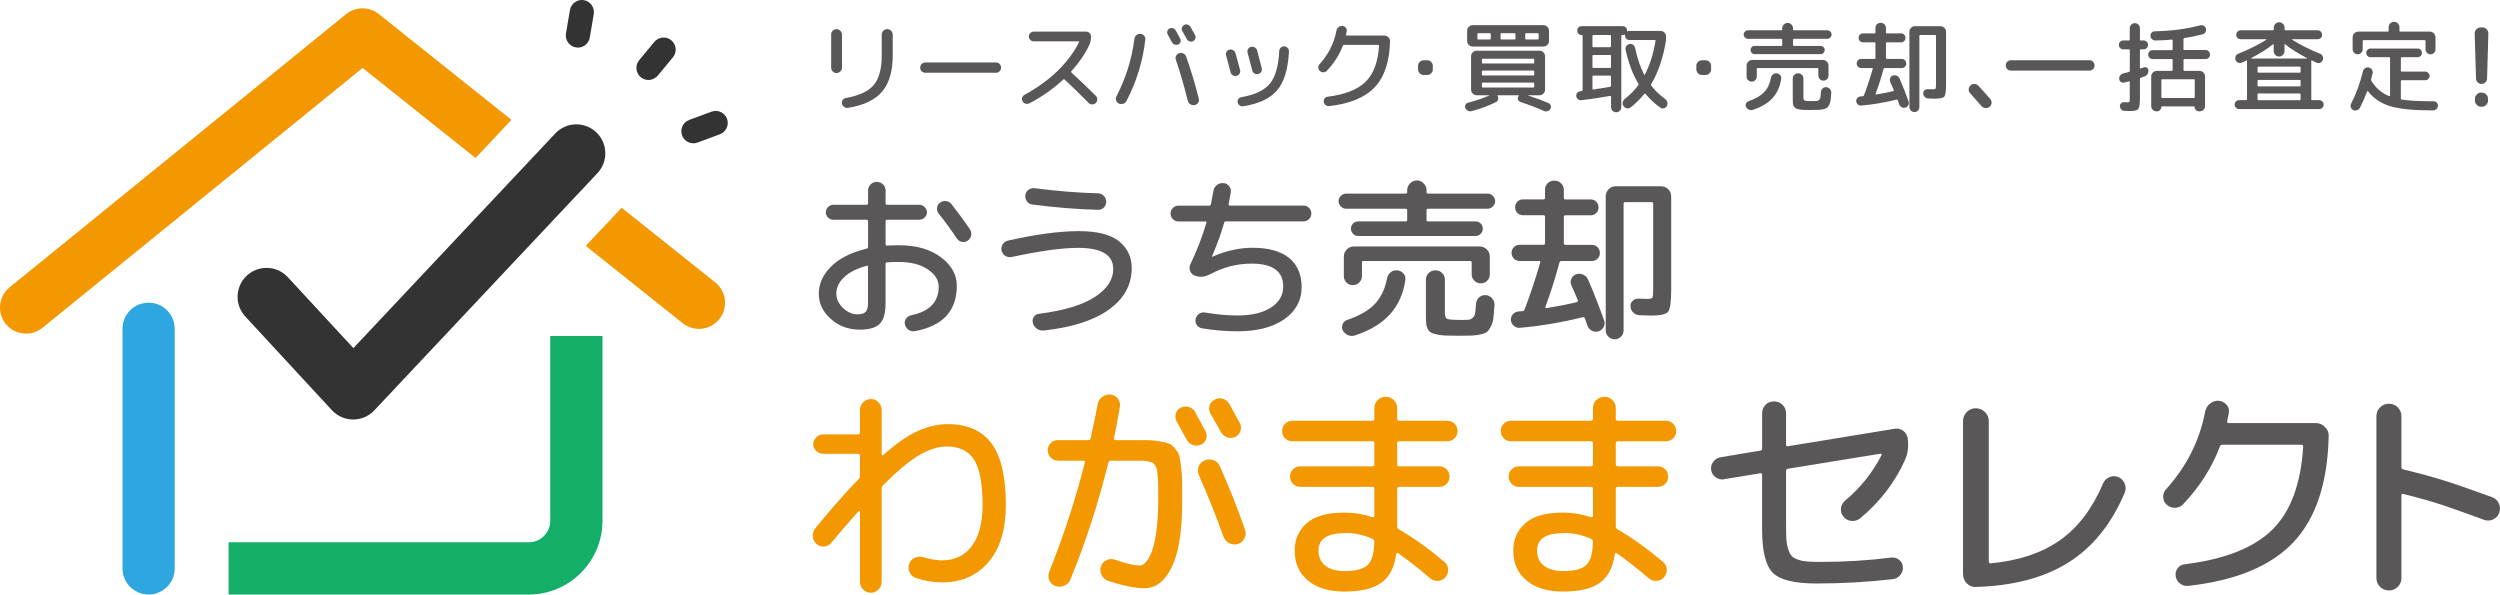 <?xml version="1.0" encoding="UTF-8"?>
<svg id="_レイヤー_2" data-name="レイヤー 2" xmlns="http://www.w3.org/2000/svg" viewBox="0 0 521.68 124.06">
  <defs>
    <style>
      .cls-1 {
        fill: #2ea7e0;
      }

      .cls-2 {
        fill: #13ae67;
      }

      .cls-3 {
        fill: #595757;
      }

      .cls-4 {
        fill: #f39800;
      }

      .cls-5 {
        fill: #333;
      }
    </style>
  </defs>
  <g id="_レイヤー_1-2" data-name="レイヤー 1">
    <g>
      <path class="cls-4" d="M72.21,2.96L2.01,59.95c-2.34,1.9-2.69,5.33-.8,7.66,1.08,1.33,2.65,2.01,4.23,2.01,1.21,0,2.42-.4,3.43-1.22L75.67,14.18l23.56,18.79,7.49-7.96L79.04,2.93c-2-1.6-4.84-1.58-6.83.03Z"/>
      <path class="cls-4" d="M149.24,58.92l-19.52-15.57-7.49,7.96,20.22,16.13c2.35,1.88,5.78,1.49,7.66-.86,1.88-2.35,1.49-5.78-.86-7.66Z"/>
    </g>
    <path class="cls-1" d="M31.01,63.16c-3.01,0-5.45,2.44-5.45,5.45v50c0,3.01,2.44,5.45,5.45,5.45s5.45-2.44,5.45-5.45v-50c0-3.01-2.44-5.45-5.45-5.45Z"/>
    <path class="cls-2" d="M114.83,108.67c0,2.47-2.01,4.49-4.49,4.49h-62.64v10.9h62.64c8.48,0,15.38-6.9,15.38-15.38v-38.57h-10.9v38.57Z"/>
    <g>
      <path class="cls-5" d="M115.87,27.85l-2.4,2.55-7.49,7.96-32.24,34.28-13.68-14.8c-2.26-2.45-6.09-2.6-8.54-.34-2.45,2.26-2.6,6.09-.34,8.54l18.08,19.56c1.14,1.23,2.73,1.93,4.41,1.94h.03c1.67,0,3.26-.69,4.4-1.9l37.36-39.72,7.49-7.96,1.72-1.83c2.29-2.43,2.17-6.25-.26-8.54-2.43-2.29-6.25-2.17-8.54.26Z"/>
      <path class="cls-5" d="M136.54,8.74l-3.16,3.82c-.11.13-.2.27-.28.42-.56,1.03-.33,2.35.61,3.13.47.39,1.04.58,1.61.58.6,0,1.19-.23,1.66-.64.1-.09.2-.17.28-.27l3.16-3.82c.89-1.07.74-2.66-.33-3.55-1.07-.89-2.66-.74-3.55.33Z"/>
      <path class="cls-5" d="M120.16,9.89c.14.02.29.04.43.04,1.21,0,2.27-.87,2.48-2.1l.83-4.89c.23-1.37-.69-2.67-2.06-2.91-1.37-.23-2.67.69-2.91,2.06l-.83,4.89c-.23,1.37.69,2.67,2.06,2.91Z"/>
      <path class="cls-5" d="M151.71,24.79c-.48-1.3-1.93-1.97-3.24-1.49l-4.65,1.72c-1.3.48-1.97,1.93-1.49,3.24.38,1.02,1.34,1.64,2.36,1.64.29,0,.59-.05.88-.16l4.65-1.72c1.3-.48,1.97-1.93,1.49-3.24Z"/>
    </g>
    <g>
      <path class="cls-3" d="M179.3,68.78c-2.28,0-4.25-.74-5.93-2.22-1.68-1.48-2.51-3.25-2.51-5.3s.86-3.97,2.59-5.67,4.18-2.93,7.36-3.69c.22-.05.33-.18.33-.4v-5.32c0-.22-.11-.33-.33-.33h-6.94c-.42,0-.78-.15-1.08-.46-.31-.31-.46-.67-.46-1.08s.15-.78.46-1.1c.31-.32.67-.48,1.08-.48h6.94c.22,0,.33-.11.33-.33v-2.61c0-.51.18-.95.53-1.3.35-.35.79-.53,1.3-.53s.95.18,1.3.53c.35.35.53.79.53,1.3v2.61c0,.22.11.33.33.33h6.72c.42,0,.78.16,1.1.48.32.32.48.69.48,1.1s-.16.78-.48,1.08c-.32.31-.69.46-1.1.46h-6.72c-.22,0-.33.11-.33.33v4.81c0,.17.11.26.33.26.51-.05,1.32-.07,2.42-.07,3.65,0,6.58.83,8.79,2.5,2.21,1.66,3.32,3.65,3.32,5.95,0,5.24-2.91,8.39-8.74,9.47-.47.1-.9.01-1.3-.26-.4-.27-.67-.65-.79-1.14-.1-.44-.02-.84.24-1.21.26-.37.61-.6,1.05-.7,3.84-.78,5.76-2.78,5.76-5.98,0-1.37-.76-2.57-2.28-3.6-1.52-1.03-3.54-1.54-6.06-1.54-1.1,0-1.91.02-2.42.07-.22,0-.33.12-.33.37v8.19c0,2.06-.41,3.49-1.23,4.29-.82.81-2.25,1.21-4.28,1.21ZM180.84,55.46c-2.06.56-3.62,1.36-4.7,2.39-1.08,1.03-1.62,2.17-1.62,3.41,0,1.1.46,2.1,1.38,2.99s1.93,1.34,3.03,1.34c.83,0,1.41-.18,1.72-.53.32-.35.48-.98.48-1.89v-7.49c0-.2-.1-.27-.29-.22ZM198.53,42.57c1.44,1.83,2.74,3.61,3.89,5.32.24.39.32.81.22,1.27-.1.45-.34.81-.73,1.08-.39.24-.8.32-1.23.22-.43-.1-.78-.34-1.05-.73-1.1-1.69-2.34-3.39-3.71-5.1-.29-.34-.42-.75-.39-1.21.04-.46.24-.83.61-1.1.37-.29.78-.42,1.25-.37.46.05.84.26,1.14.62Z"/>
      <path class="cls-3" d="M211.09,53.62c-.46.1-.9.02-1.3-.22-.4-.24-.67-.61-.79-1.1-.1-.46-.02-.9.22-1.3s.61-.67,1.1-.79c5.85-1.32,10.79-1.98,14.83-1.98,3.82,0,6.61.71,8.37,2.13,1.76,1.42,2.64,3.28,2.64,5.58,0,3.47-1.57,6.35-4.72,8.63-3.14,2.28-7.69,3.74-13.64,4.4-.51.05-.99-.07-1.43-.37s-.72-.7-.84-1.21c-.12-.46-.05-.89.2-1.27.26-.38.62-.59,1.08-.64,5.16-.66,9.04-1.82,11.62-3.49s3.87-3.62,3.87-5.87c0-2.94-2.45-4.4-7.34-4.4-3.33,0-7.95.64-13.87,1.91ZM215.86,39.27c5.04.64,9.46.99,13.25,1.06.49.02.9.21,1.23.55.33.34.5.75.5,1.21,0,.49-.17.9-.51,1.23-.34.33-.75.48-1.21.46-4.5-.12-9.07-.49-13.69-1.1-.47-.05-.84-.26-1.12-.64s-.4-.81-.35-1.3c.05-.46.26-.84.64-1.12.38-.28.8-.4,1.27-.35Z"/>
      <path class="cls-3" d="M245.92,46.21c-.46,0-.86-.16-1.17-.48-.32-.32-.48-.71-.48-1.17s.16-.86.48-1.17c.32-.32.71-.48,1.17-.48h6.39c.22,0,.34-.09.37-.26.22-1.1.39-2.02.51-2.75.07-.51.31-.94.72-1.27.4-.33.86-.47,1.38-.42.49.02.89.23,1.19.62.31.39.42.83.35,1.32l-.44,2.42c-.05.22.04.33.26.33h15.34c.46,0,.86.16,1.17.48.32.32.48.71.48,1.17s-.16.86-.48,1.17c-.32.32-.71.48-1.17.48h-16.15c-.22,0-.35.1-.4.29-.59,2.1-1.43,4.44-2.53,7.01v.07h.07c2.86-1.25,5.65-1.87,8.37-1.87,3.35,0,5.9.71,7.65,2.13,1.75,1.42,2.62,3.46,2.62,6.13s-1.21,4.99-3.63,6.66c-2.42,1.68-5.68,2.51-9.76,2.51-2.47,0-4.93-.21-7.38-.62-.46-.07-.83-.3-1.1-.68-.27-.38-.35-.8-.26-1.27.1-.44.33-.79.7-1.06.37-.27.78-.37,1.25-.29,2.42.42,4.69.62,6.79.62,2.94,0,5.26-.55,6.97-1.65,1.71-1.1,2.57-2.57,2.57-4.4,0-3.18-2.2-4.77-6.61-4.77-3.03,0-5.93.75-8.7,2.24-1.13.59-2.2.66-3.23.22-.44-.2-.74-.52-.9-.97-.16-.45-.14-.9.06-1.34,1.44-3.03,2.56-5.92,3.34-8.66.05-.2-.02-.29-.22-.29h-5.58Z"/>
      <path class="cls-3" d="M280.9,43.56c-.42,0-.78-.16-1.1-.48-.32-.32-.48-.68-.48-1.1s.16-.78.48-1.1c.32-.32.69-.48,1.1-.48h12.41c.22,0,.33-.1.33-.29v-.44c0-.54.2-1.01.61-1.41s.87-.61,1.41-.61,1.01.2,1.41.61.61.88.61,1.41v.44c0,.2.11.29.33.29h12.41c.42,0,.78.16,1.1.48.32.32.48.69.48,1.1s-.16.78-.48,1.1-.69.48-1.1.48h-12.41c-.22,0-.33.1-.33.29v2.06c0,.2.11.29.33.29h9.91c.42,0,.77.15,1.06.44s.44.65.44,1.06-.15.78-.44,1.08c-.29.31-.65.46-1.06.46h-24.52c-.42,0-.77-.15-1.06-.46-.29-.31-.44-.67-.44-1.08s.15-.77.44-1.06c.29-.29.65-.44,1.06-.44h9.91c.22,0,.33-.1.33-.29v-2.06c0-.2-.11-.29-.33-.29h-12.41ZM289.45,58.06c.1-.51.35-.93.75-1.25.4-.32.86-.45,1.38-.4.51.05.94.27,1.28.66.34.39.48.84.4,1.36-.42,2.86-1.48,5.24-3.19,7.14-1.71,1.9-4.15,3.37-7.3,4.42-.49.17-.98.15-1.47-.05-.49-.21-.86-.54-1.1-1.01-.22-.42-.23-.84-.04-1.28.2-.44.51-.73.95-.88,2.57-.88,4.5-1.99,5.78-3.34,1.28-1.35,2.13-3.13,2.55-5.36ZM307.1,54.8c0-.22-.1-.33-.29-.33h-22.32c-.2,0-.29.11-.29.33v2.83c0,.51-.19.95-.57,1.32-.38.37-.83.55-1.34.55s-.95-.18-1.32-.55c-.37-.37-.55-.81-.55-1.32v-4.11c0-.56.21-1.05.62-1.47.42-.42.91-.62,1.47-.62h26.28c.56,0,1.05.21,1.47.62.42.42.62.91.62,1.47v3.74c0,.51-.18.95-.55,1.32-.37.37-.81.55-1.32.55s-.96-.18-1.34-.55c-.38-.37-.57-.81-.57-1.32v-2.46ZM304.46,70.06c-1.13,0-2.03-.01-2.72-.04-.69-.02-1.31-.1-1.87-.22-.56-.12-.98-.26-1.25-.4-.27-.15-.5-.39-.68-.73s-.29-.71-.33-1.1-.06-.92-.06-1.58v-7.63c0-.54.19-1,.57-1.38.38-.38.85-.57,1.41-.57s1.03.19,1.41.57c.38.38.57.84.57,1.38v6.9c0,.71.16,1.14.48,1.28.32.15,1.28.22,2.9.22.76,0,1.28-.01,1.56-.04.28-.02.56-.15.84-.39.28-.23.46-.56.53-.99.07-.43.13-1.08.18-1.96.05-.54.26-.98.64-1.32.38-.34.84-.5,1.38-.48.54.05.98.27,1.34.66.35.39.52.86.5,1.39-.07,1.1-.15,1.98-.22,2.64-.07.66-.24,1.25-.5,1.78-.26.53-.51.9-.77,1.14-.26.23-.7.42-1.34.57-.64.15-1.26.23-1.87.26-.61.02-1.52.04-2.72.04Z"/>
      <path class="cls-3" d="M317.12,68.41c-.46.02-.88-.12-1.23-.42-.35-.31-.56-.7-.61-1.19-.02-.46.11-.87.4-1.21.29-.34.67-.54,1.14-.59.1,0,.25-.01.46-.04.21-.02.36-.04.46-.04.17,0,.31-.11.4-.33,1.22-3.23,2.31-6.51,3.27-9.84.05-.2-.04-.29-.26-.29h-4.04c-.49,0-.89-.17-1.21-.5-.32-.33-.48-.73-.48-1.19s.16-.86.48-1.19c.32-.33.72-.5,1.21-.5h4.96c.22,0,.33-.11.33-.33v-5.51c0-.22-.11-.33-.33-.33h-4.29c-.46,0-.85-.16-1.16-.48-.31-.32-.46-.71-.46-1.17s.15-.86.46-1.17c.31-.32.69-.48,1.16-.48h4.29c.22,0,.33-.11.33-.33v-1.65c0-.56.18-1.03.55-1.39.37-.37.83-.55,1.4-.55s1.03.19,1.41.57c.38.38.57.84.57,1.38v1.65c0,.22.11.33.33.33h5.29c.46,0,.85.16,1.16.48.3.32.46.71.46,1.17s-.15.86-.46,1.17c-.31.32-.69.48-1.16.48h-5.29c-.22,0-.33.11-.33.33v5.51c0,.22.11.33.33.33h5.5c.49,0,.89.17,1.21.5.32.33.48.73.48,1.19s-.16.86-.48,1.19c-.32.33-.72.5-1.21.5h-6.35c-.22,0-.35.11-.4.33-.88,3.25-1.86,6.34-2.94,9.25-.02.07-.01.14.04.2.05.06.11.08.18.05,2.28-.37,4.39-.78,6.35-1.25.07-.02.13-.07.18-.15s.06-.15.04-.22c-.27-.66-.72-1.71-1.36-3.16-.2-.46-.2-.92,0-1.36.2-.44.53-.75.99-.92.49-.17.98-.15,1.47.07.49.22.83.56,1.03,1.03,1.2,2.79,2.31,5.63,3.34,8.52.17.47.14.92-.09,1.38-.23.45-.59.75-1.08.9-.49.15-.95.1-1.39-.13-.44-.23-.75-.58-.92-1.05-.25-.68-.43-1.21-.55-1.58-.07-.17-.22-.23-.44-.18-4.62,1.13-9,1.86-13.14,2.2ZM338.26,70.25c-.37.37-.81.55-1.32.55s-.95-.18-1.32-.55c-.37-.37-.55-.81-.55-1.32v-27.97c0-.56.2-1.05.61-1.47.4-.42.89-.62,1.45-.62h9.51c.56,0,1.05.21,1.47.62.42.42.62.91.62,1.47v19.56c0,2.45-.21,3.95-.62,4.5-.42.55-1.58.83-3.49.83-.2,0-1.03-.02-2.5-.07-.49-.02-.92-.21-1.29-.55s-.56-.76-.59-1.25c-.05-.46.1-.86.44-1.19.34-.33.75-.48,1.21-.46.59.02,1.21.04,1.87.04.59,0,.94-.08,1.04-.24.11-.16.17-.72.17-1.67v-17.95c0-.22-.11-.33-.33-.33h-5.51c-.22,0-.33.11-.33.33v26.43c0,.51-.18.95-.55,1.32Z"/>
      <path class="cls-4" d="M170.13,110.23c3.26-3.99,6.29-7.43,9.08-10.31.16-.16.24-.38.24-.67v-4.13c0-.29-.14-.43-.43-.43h-7.27c-.54,0-1.01-.2-1.43-.59-.41-.4-.62-.86-.62-1.4s.21-1.01.62-1.43c.41-.41.89-.62,1.43-.62h7.27c.28,0,.43-.14.43-.43v-4.66c0-.63.22-1.17.67-1.62.44-.44.98-.67,1.62-.67.6,0,1.12.22,1.57.67.44.44.67.98.67,1.62v9.27c0,.06.04.12.12.17.08.05.13.04.17-.02,2.72-2.41,5.14-4.09,7.25-5.04,2.11-.95,4.19-1.43,6.25-1.43,4.12,0,7.17,1.35,9.15,4.04,1.98,2.69,2.97,6.97,2.97,12.83,0,5.1-1.2,9.07-3.61,11.9-2.41,2.84-5.64,4.25-9.69,4.25-1.87,0-3.72-.32-5.56-.95-.57-.22-.98-.62-1.24-1.21-.25-.59-.27-1.18-.05-1.78.22-.57.61-.97,1.16-1.21.55-.24,1.12-.28,1.69-.12,1.49.44,2.82.67,3.99.67,2.63,0,4.7-.99,6.2-2.97,1.5-1.98,2.26-4.84,2.26-8.58,0-4.43-.59-7.58-1.76-9.43-1.17-1.85-3.09-2.78-5.75-2.78-1.71,0-3.59.59-5.63,1.76-2.04,1.17-4.59,3.28-7.63,6.32-.19.19-.29.43-.29.71v19.44c0,.63-.22,1.17-.67,1.62-.44.44-.97.67-1.57.67-.63,0-1.17-.22-1.62-.67-.44-.44-.67-.98-.67-1.62v-14.64c0-.06-.03-.11-.09-.14-.06-.03-.11-.03-.14,0-1.9,2.09-3.82,4.31-5.75,6.65-.41.48-.92.74-1.52.78-.6.05-1.12-.13-1.57-.55-.48-.41-.74-.93-.78-1.57-.05-.63.13-1.2.55-1.71Z"/>
      <path class="cls-4" d="M220.78,96.12c-.6,0-1.11-.21-1.52-.62-.41-.41-.62-.92-.62-1.52s.21-1.11.62-1.52c.41-.41.92-.62,1.52-.62h6.32c.29,0,.44-.11.48-.33.7-3.17,1.19-5.56,1.47-7.18.13-.63.45-1.14.97-1.52.52-.38,1.1-.54,1.73-.48.63.06,1.14.35,1.52.86.38.51.52,1.06.43,1.66-.51,2.92-.92,5.1-1.24,6.56-.06.29.03.43.29.43h6.72c.78,0,1.63.09,2.57.26.93.17,1.58.33,1.95.48.36.14.78.49,1.24,1.05.46.55.74,1.05.86,1.5.11.44.24,1.24.38,2.38s.21,2.19.21,3.14v4.28c0,5.99-.72,10.45-2.16,13.4-1.44,2.95-3.33,4.42-5.68,4.42-2.03,0-4.58-.52-7.65-1.57-.6-.22-1.05-.62-1.33-1.21-.29-.59-.32-1.2-.1-1.83.22-.6.62-1.03,1.19-1.28.57-.25,1.16-.27,1.76-.05,2.25.79,3.98,1.19,5.18,1.19.44,0,.89-.27,1.33-.81.44-.54.86-1.35,1.24-2.42.38-1.08.68-2.53.9-4.35.22-1.82.33-3.89.33-6.2v-2.71c0-.54-.03-1.19-.1-1.95-.06-.76-.11-1.25-.14-1.47-.03-.22-.16-.52-.38-.9-.22-.38-.4-.59-.52-.64-.13-.05-.42-.13-.88-.24-.46-.11-.85-.17-1.16-.17h-6.7c-.29,0-.46.13-.52.38-2.12,8.59-4.77,16.73-7.94,24.43-.25.6-.69,1.03-1.31,1.28-.62.25-1.23.27-1.83.05-.6-.22-1.02-.63-1.26-1.24-.24-.6-.23-1.2.02-1.81,2.91-7.22,5.39-14.79,7.41-22.71.06-.25-.03-.38-.29-.38h-5.32ZM245.54,87.95c-.29-.51-.35-1.05-.19-1.62.16-.57.49-.98,1-1.24.54-.29,1.11-.34,1.71-.17.6.17,1.05.53,1.33,1.07.48.86,1.19,2.17,2.14,3.94.29.54.34,1.09.17,1.64-.17.55-.53.96-1.07,1.21-.51.25-1.05.29-1.64.1-.59-.19-1.02-.54-1.31-1.05-.25-.44-.62-1.09-1.09-1.95-.48-.86-.82-1.5-1.05-1.95ZM250.13,97.33c.24-.59.66-1.01,1.26-1.26.6-.25,1.21-.27,1.83-.05.62.22,1.05.63,1.31,1.24,1.93,4.31,3.69,8.73,5.27,13.26.22.63.18,1.24-.12,1.83-.3.59-.75.97-1.35,1.16-.63.19-1.24.14-1.83-.17-.59-.3-.99-.77-1.21-1.4-1.33-3.74-3.04-8.01-5.13-12.83-.25-.6-.26-1.2-.02-1.78ZM258.85,89.92c-.19.59-.55,1.01-1.09,1.26-.54.25-1.1.28-1.69.07-.59-.21-1.02-.58-1.31-1.12-.22-.44-.59-1.09-1.09-1.95-.51-.86-.87-1.49-1.09-1.9-.29-.54-.34-1.08-.17-1.64.17-.55.53-.97,1.07-1.26.54-.28,1.1-.34,1.69-.17.59.17,1.04.53,1.35,1.07.51.89,1.24,2.22,2.19,3.99.29.51.33,1.05.14,1.64Z"/>
      <path class="cls-4" d="M269.68,92.08c-.6,0-1.11-.21-1.52-.62-.41-.41-.62-.92-.62-1.52s.21-1.11.62-1.52.92-.62,1.52-.62h16.68c.29,0,.43-.14.43-.43v-2.19c0-.67.23-1.23.69-1.69s1.02-.69,1.69-.69,1.23.23,1.69.69c.46.46.69,1.02.69,1.69v2.19c0,.28.14.43.43.43h10.03c.6,0,1.11.21,1.52.62.41.41.62.92.62,1.52s-.21,1.11-.62,1.52-.92.62-1.52.62h-10.03c-.29,0-.43.14-.43.43v4.37c0,.29.14.43.43.43h8.36c.6,0,1.11.21,1.52.62.41.41.62.92.62,1.52s-.21,1.11-.62,1.52c-.41.41-.92.62-1.52.62h-8.36c-.29,0-.43.14-.43.43v7.79c0,.29.11.49.33.62,3.07,1.77,6.26,4.06,9.55,6.84.48.41.73.93.76,1.54.03.62-.16,1.16-.57,1.64-.41.48-.94.73-1.57.76-.63.03-1.19-.16-1.66-.57-2.41-2.06-4.61-3.79-6.61-5.18-.22-.16-.36-.11-.43.14-.38,2.79-1.42,4.79-3.11,6.01-1.7,1.22-4.24,1.83-7.63,1.83s-5.78-.76-7.65-2.28c-1.87-1.52-2.8-3.61-2.8-6.27,0-2.31.83-4.21,2.49-5.7,1.66-1.49,4.32-2.23,7.96-2.23,1.9,0,3.82.32,5.75.95.29.06.43-.02.43-.24v-5.65c0-.29-.14-.43-.43-.43h-15.02c-.6,0-1.11-.21-1.52-.62-.41-.41-.62-.92-.62-1.52s.21-1.11.62-1.52.92-.62,1.52-.62h15.02c.29,0,.43-.14.43-.43v-4.37c0-.29-.14-.43-.43-.43h-16.68ZM280.61,119.17c2.34,0,3.95-.44,4.82-1.31s1.32-2.49,1.35-4.87c0-.25-.14-.44-.43-.57-1.84-.79-3.6-1.19-5.27-1.19-2.09,0-3.6.3-4.54.9-.93.6-1.4,1.52-1.4,2.76,0,1.36.48,2.42,1.43,3.16.95.74,2.3,1.12,4.04,1.12Z"/>
      <path class="cls-4" d="M315.3,92.08c-.6,0-1.11-.21-1.52-.62-.41-.41-.62-.92-.62-1.52s.21-1.11.62-1.52.92-.62,1.52-.62h16.68c.29,0,.43-.14.43-.43v-2.19c0-.67.23-1.23.69-1.69.46-.46,1.02-.69,1.69-.69s1.23.23,1.69.69c.46.46.69,1.02.69,1.69v2.19c0,.28.14.43.43.43h10.03c.6,0,1.11.21,1.52.62.41.41.62.92.62,1.52s-.21,1.11-.62,1.52-.92.62-1.52.62h-10.03c-.29,0-.43.14-.43.43v4.37c0,.29.14.43.43.43h8.36c.6,0,1.11.21,1.52.62.41.41.62.92.62,1.52s-.21,1.11-.62,1.52c-.41.41-.92.62-1.52.62h-8.36c-.29,0-.43.14-.43.43v7.79c0,.29.11.49.33.62,3.07,1.77,6.26,4.06,9.55,6.84.48.41.73.93.76,1.54.03.62-.16,1.16-.57,1.64-.41.48-.93.73-1.57.76-.63.03-1.19-.16-1.66-.57-2.41-2.06-4.61-3.79-6.61-5.18-.22-.16-.36-.11-.43.14-.38,2.79-1.42,4.79-3.11,6.01-1.7,1.22-4.24,1.83-7.63,1.83s-5.78-.76-7.65-2.28c-1.87-1.52-2.8-3.61-2.8-6.27,0-2.31.83-4.21,2.49-5.7,1.66-1.49,4.32-2.23,7.96-2.23,1.9,0,3.82.32,5.75.95.29.06.43-.02.43-.24v-5.65c0-.29-.14-.43-.43-.43h-15.02c-.6,0-1.11-.21-1.52-.62-.41-.41-.62-.92-.62-1.52s.21-1.11.62-1.52.92-.62,1.52-.62h15.02c.29,0,.43-.14.43-.43v-4.37c0-.29-.14-.43-.43-.43h-16.68ZM326.23,119.17c2.34,0,3.95-.44,4.82-1.31.87-.87,1.32-2.49,1.35-4.87,0-.25-.14-.44-.43-.57-1.84-.79-3.6-1.19-5.28-1.19-2.09,0-3.6.3-4.54.9-.93.6-1.4,1.52-1.4,2.76,0,1.36.48,2.42,1.43,3.16.95.74,2.3,1.12,4.04,1.12Z"/>
      <path class="cls-3" d="M359.73,100.02c-.63.1-1.21-.05-1.73-.43-.52-.38-.83-.89-.93-1.52-.09-.63.05-1.21.45-1.73.4-.52.91-.83,1.54-.93l8.27-1.38c.25-.06.38-.21.38-.43v-7.37c0-.7.24-1.28.71-1.76s1.06-.71,1.76-.71,1.29.24,1.78.71.74,1.06.74,1.76v6.56c0,.29.13.4.38.33l22.33-3.66c.63-.1,1.21.05,1.73.43.52.38.83.89.93,1.52.25,1.65.08,3.15-.52,4.51-2.09,4.69-5.23,8.78-9.41,12.26-.54.41-1.14.59-1.81.52-.67-.06-1.22-.36-1.66-.9-.41-.51-.59-1.08-.52-1.71.06-.63.35-1.17.86-1.62,3.17-2.63,5.7-5.78,7.6-9.46.06-.06.07-.14.02-.24-.05-.1-.12-.13-.21-.1l-19.34,3.14c-.25.06-.38.22-.38.48v11.21c0,1.27.02,2.27.07,3.02.05.75.17,1.44.38,2.09.21.65.45,1.12.74,1.43.29.3.74.55,1.35.76.62.21,1.28.33,2,.38.71.05,1.69.07,2.92.07,4.88,0,9.71-.3,14.49-.9.63-.06,1.19.09,1.66.48.47.38.73.87.76,1.47.06.63-.12,1.2-.55,1.71s-.96.79-1.59.85c-5.23.6-10.53.9-15.92.9-4.53,0-7.55-.74-9.05-2.21s-2.26-4.51-2.26-9.1v-11.36c0-.29-.13-.4-.38-.33l-7.6,1.24Z"/>
      <path class="cls-3" d="M412.29,122.49c-.73.03-1.35-.22-1.88-.76-.52-.54-.78-1.19-.78-1.95v-31.93c0-.73.26-1.35.78-1.88.52-.52,1.15-.78,1.88-.78s1.36.26,1.9.78c.54.52.81,1.15.81,1.88v29.32c0,.25.13.38.38.38,5.86-.54,10.68-2.15,14.47-4.82,3.79-2.68,6.77-6.6,8.96-11.76.25-.63.69-1.09,1.31-1.38.62-.29,1.24-.3,1.88-.05.63.25,1.08.71,1.35,1.35.27.65.28,1.29.02,1.92-2.76,6.53-6.67,11.38-11.74,14.56-5.07,3.18-11.52,4.89-19.34,5.11Z"/>
      <path class="cls-3" d="M455.58,105.2c-.44.48-1,.73-1.66.76-.67.03-1.25-.17-1.76-.62-.48-.41-.73-.94-.76-1.59-.03-.65.17-1.21.62-1.69,4.28-4.75,6.99-10.14,8.13-16.16.13-.67.46-1.22,1-1.66.54-.44,1.14-.65,1.81-.62.67.06,1.22.34,1.66.83.44.49.6,1.07.47,1.73-.03.19-.09.48-.17.86-.08.38-.13.67-.17.86-.06.25.05.38.33.38h18.15c.73,0,1.37.27,1.92.81.55.54.82,1.17.78,1.9-.22,9.82-2.68,17.21-7.37,22.17s-12.01,7.99-21.95,9.1c-.63.06-1.21-.1-1.71-.5-.51-.4-.81-.91-.9-1.54-.09-.6.04-1.15.4-1.64.36-.49.86-.77,1.5-.83,8.36-1.05,14.45-3.45,18.27-7.22,3.82-3.77,5.96-9.55,6.44-17.34,0-.25-.13-.38-.38-.38h-16.49c-.25,0-.43.13-.52.38-1.65,4.37-4.2,8.38-7.65,12.02Z"/>
      <path class="cls-3" d="M500.35,122.45c-.51.51-1.12.76-1.85.76s-1.35-.25-1.85-.76c-.51-.51-.76-1.12-.76-1.85v-33.74c0-.73.25-1.35.76-1.85.51-.51,1.12-.76,1.85-.76s1.35.25,1.85.76c.51.51.76,1.12.76,1.85v10.6c0,.29.11.44.33.48,7.92,1.93,10.78,3.01,18.58,5.8.63.22,1.1.65,1.4,1.28s.34,1.28.12,1.95c-.22.63-.64,1.1-1.26,1.4-.62.3-1.24.34-1.88.12-7.29-2.63-9.59-3.58-16.91-5.42-.25-.06-.38.03-.38.29v17.25c0,.73-.25,1.35-.76,1.85Z"/>
    </g>
    <g>
      <path class="cls-3" d="M174.55,15.24c-.3,0-.56-.11-.78-.33-.22-.22-.33-.49-.33-.8v-6.9c0-.32.11-.58.33-.8.22-.22.48-.33.78-.33s.59.11.81.34.34.49.34.79v6.9c0,.3-.11.57-.34.79s-.5.34-.81.34ZM184.33,6.42c.23-.23.5-.34.81-.34s.59.11.81.34.34.5.34.81v4.3c0,3.32-.74,5.85-2.22,7.59-1.48,1.74-3.86,2.87-7.13,3.39-.29.04-.55-.02-.79-.2-.24-.17-.4-.4-.46-.69-.06-.27,0-.53.15-.75.16-.23.37-.37.65-.42,2.79-.49,4.73-1.4,5.84-2.72,1.1-1.32,1.66-3.36,1.66-6.14v-4.37c0-.32.11-.59.34-.81Z"/>
      <path class="cls-3" d="M193.09,15.18c-.3,0-.56-.1-.76-.31-.21-.21-.31-.46-.31-.76s.1-.56.31-.76c.21-.21.46-.31.76-.31h14.74c.3,0,.56.1.76.31s.31.46.31.76-.1.56-.31.76c-.21.21-.46.31-.76.31h-14.74Z"/>
      <path class="cls-3" d="M214.77,21.56c-.26.14-.52.16-.79.07-.27-.09-.47-.26-.61-.5s-.16-.5-.07-.76c.09-.26.26-.46.5-.6,2.65-1.43,4.94-3.09,6.88-4.97,1.94-1.89,3.44-3.9,4.51-6.04.04-.1,0-.14-.1-.14h-9.39c-.27,0-.51-.1-.71-.3-.2-.2-.3-.44-.3-.71s.1-.51.3-.71.44-.3.71-.3h10.96c.27,0,.51.1.71.3.2.2.3.44.3.71,0,.7-.14,1.33-.41,1.89-.88,1.83-2.11,3.62-3.71,5.38-.07.07-.06.15.02.25,1.89,1.74,3.59,3.36,5.09,4.86.21.21.31.46.31.75s-.1.55-.31.75-.46.31-.75.3c-.3,0-.55-.11-.75-.32-1.87-1.89-3.54-3.52-5.02-4.88-.08-.08-.17-.08-.27,0-2.13,1.98-4.49,3.64-7.08,4.98Z"/>
      <path class="cls-3" d="M233.47,21.6c-.27-.14-.46-.35-.56-.65-.1-.29-.08-.58.06-.85,1.96-3.78,3.21-7.78,3.75-12.01.04-.3.18-.56.42-.76s.52-.29.83-.27.57.15.77.38c.2.23.28.49.26.79-.52,4.53-1.83,8.81-3.93,12.83-.15.29-.38.48-.69.59-.31.1-.61.09-.92-.05ZM244.59,8.88c-.11-.19-.27-.47-.47-.84s-.36-.65-.45-.84c-.12-.22-.15-.45-.08-.7.07-.25.21-.43.43-.54.23-.12.48-.15.74-.07.26.08.45.23.58.46.21.37.52.94.93,1.71.12.23.15.47.07.7-.08.23-.23.41-.46.51-.22.11-.46.13-.71.05-.25-.08-.44-.22-.57-.44ZM246.07,11.1c.3-.1.59-.08.88.06.28.14.47.36.57.66.97,2.73,1.85,5.66,2.64,8.77.08.3.04.58-.13.84-.17.26-.42.43-.73.49h-.02c-.32.07-.61.01-.89-.16-.27-.18-.45-.43-.54-.74-.8-3.24-1.63-6.1-2.49-8.57-.1-.29-.07-.57.07-.83.14-.27.36-.44.65-.52ZM249.43,8.04c-.08.25-.24.44-.47.55s-.48.12-.73.04c-.25-.08-.44-.24-.57-.47-.54-.96-.85-1.52-.95-1.69-.12-.23-.15-.47-.07-.71.08-.24.23-.42.46-.55s.48-.15.73-.07c.25.08.45.23.59.46.22.38.54.96.95,1.73.12.22.14.46.06.71Z"/>
      <path class="cls-3" d="M256.78,15.06c-.34-1.37-.65-2.55-.93-3.54-.07-.26-.03-.5.1-.73s.34-.37.62-.44c.27-.05.53-.01.77.13.24.14.4.35.48.63.38,1.35.7,2.52.95,3.52.07.26.03.51-.12.75-.15.24-.36.4-.64.46-.27.06-.53,0-.77-.14-.24-.15-.4-.36-.46-.64ZM267.98,9.68c.29.01.53.12.72.33.19.21.28.45.27.74-.18,3.67-1,6.36-2.46,8.08-1.46,1.72-3.83,2.84-7.11,3.35-.26.04-.5-.01-.71-.17-.21-.15-.35-.36-.42-.64-.06-.26,0-.5.14-.71.15-.21.36-.34.62-.38,2.8-.48,4.78-1.42,5.94-2.81s1.82-3.67,1.97-6.83c.01-.27.12-.51.33-.7.21-.19.45-.28.72-.27ZM263.18,14.99c-.14.23-.35.38-.63.45-.27.07-.54.03-.78-.12-.25-.15-.4-.36-.47-.64-.36-1.41-.68-2.65-.97-3.71-.07-.26-.03-.51.11-.74.14-.23.35-.38.63-.45.27-.07.54-.02.79.13.25.16.42.37.48.65.47,1.77.78,2.99.95,3.67.07.27.03.53-.11.76Z"/>
      <path class="cls-3" d="M276.9,14.75c-.19.21-.43.32-.72.33-.29.01-.54-.08-.76-.27-.21-.18-.32-.41-.33-.69-.01-.28.08-.52.27-.73,1.85-2.06,3.03-4.39,3.52-7,.05-.29.2-.53.43-.72s.49-.28.78-.27c.29.03.53.15.72.36.19.21.26.46.21.75-.01.08-.04.21-.07.37s-.06.29-.07.37c-.03.11.02.17.14.17h7.87c.32,0,.59.12.83.35s.35.51.34.82c-.1,4.26-1.16,7.46-3.19,9.61s-5.2,3.46-9.51,3.94c-.27.03-.52-.04-.74-.22-.22-.17-.35-.39-.39-.67-.04-.26.02-.5.18-.71.16-.21.37-.33.65-.36,3.62-.45,6.26-1.5,7.92-3.13,1.65-1.63,2.58-4.14,2.79-7.52,0-.11-.06-.17-.17-.17h-7.15c-.11,0-.19.06-.23.17-.71,1.89-1.82,3.63-3.32,5.21Z"/>
      <path class="cls-3" d="M297.08,15.65c-.32,0-.59-.12-.82-.35-.23-.23-.35-.51-.35-.82v-.74c0-.32.12-.59.35-.82.23-.23.51-.35.82-.35h.74c.32,0,.59.12.82.35.23.23.35.51.35.82v.74c0,.32-.12.59-.35.82-.23.23-.51.35-.82.35h-.74Z"/>
      <path class="cls-3" d="M307.09,23.19c-.26.07-.52.04-.77-.08-.25-.12-.44-.31-.55-.56-.1-.22-.09-.44.02-.67s.28-.37.51-.44c1.72-.45,3.19-.95,4.41-1.48.01-.01.02-.03.02-.05s0-.03-.02-.03h-2.57c-.32,0-.59-.12-.82-.35-.23-.23-.35-.51-.35-.82v-6.98c0-.32.12-.59.35-.81s.51-.34.82-.34h13.1c.32,0,.59.11.82.34.23.23.35.5.35.81v6.98c0,.32-.12.59-.35.82s-.51.35-.82.35h-2.37s-.02.03-.02.04c1.48.47,2.91,1,4.28,1.59.23.11.39.28.47.52s.05.48-.08.71-.34.39-.6.46c-.26.08-.51.06-.76-.05-1.35-.62-2.97-1.24-4.88-1.87-.22-.07-.38-.21-.48-.42-.1-.21-.11-.43-.01-.65.03-.05.07-.12.12-.21s.04-.12-.04-.12h-4.3c-.1,0-.12.04-.06.12v.02s.02.03.02.04c.12.22.15.45.08.69-.07.24-.21.42-.41.53-1.35.71-3.05,1.35-5.11,1.92ZM307.32,5.25h14.74c.32,0,.59.12.82.35.23.23.35.51.35.82v2.14c0,.32-.12.59-.35.81-.23.23-.51.34-.82.34h-14.74c-.32,0-.59-.11-.82-.34s-.35-.5-.35-.81v-2.14c0-.32.12-.59.35-.82.23-.23.51-.35.82-.35ZM311.08,8.05v-.93c0-.12-.06-.19-.19-.19h-2.43c-.11,0-.17.06-.17.19v.93c0,.12.05.19.17.19h2.43c.12,0,.19-.06.19-.19ZM309.23,12.44v.62c0,.12.06.19.19.19h10.54c.12,0,.19-.06.19-.19v-.62c0-.12-.06-.19-.19-.19h-10.54c-.12,0-.19.06-.19.19ZM309.23,14.91v.68c0,.11.06.16.19.16h10.54c.12,0,.19-.05.19-.16v-.68c0-.12-.06-.19-.19-.19h-10.54c-.12,0-.19.06-.19.19ZM309.23,18.1c0,.11.06.16.19.16h10.54c.12,0,.19-.05.19-.16v-.68c0-.12-.06-.19-.19-.19h-10.54c-.12,0-.19.06-.19.19v.68ZM316.23,8.05v-.93c0-.12-.06-.19-.19-.19h-2.72c-.12,0-.19.06-.19.19v.93c0,.12.06.19.19.19h2.72c.12,0,.19-.06.19-.19ZM321.07,8.05v-.93c0-.12-.06-.19-.19-.19h-2.41c-.12,0-.19.06-.19.19v.93c0,.12.06.19.19.19h2.41c.12,0,.19-.06.19-.19Z"/>
      <path class="cls-3" d="M329.93,20.9c-.25.03-.47-.04-.67-.21s-.31-.37-.34-.62c-.03-.26.04-.49.2-.69.16-.2.37-.31.63-.34.03,0,.08,0,.14-.02.07-.01.12-.02.17-.02.12-.03.19-.09.19-.19V7.46c0-.1-.05-.14-.14-.14h-.06c-.26,0-.48-.09-.66-.27-.18-.18-.27-.4-.27-.66s.09-.48.27-.66c.18-.18.4-.27.66-.27h8.55c.26,0,.48.09.66.27.18.18.27.4.27.66v.06c0,.08.04.11.12.08.11-.05.25-.08.41-.08h6.43c.32,0,.59.11.82.34s.35.5.35.81v.74c-.58,3.65-1.61,6.73-3.11,9.23-.07.08-.07.17,0,.27.81,1.06,1.78,1.99,2.9,2.8.25.18.4.41.47.69.07.28.03.55-.1.81-.14.25-.35.4-.64.46-.29.06-.54.01-.76-.15-1.15-.85-2.18-1.81-3.07-2.88-.07-.07-.14-.07-.21,0-.89,1.11-1.86,2.07-2.9,2.86-.23.18-.49.24-.78.17-.29-.06-.51-.22-.68-.46-.17-.26-.22-.54-.15-.82.06-.29.22-.53.46-.72,1.02-.77,1.94-1.71,2.78-2.82.08-.11.09-.21.02-.29-1.18-1.98-2.07-4.35-2.68-7.1-.06-.27,0-.53.15-.76.16-.23.37-.38.65-.45.27-.05.53,0,.75.15s.37.37.44.65c.45,2.16,1.08,4.01,1.87,5.56.05.1.11.1.17.02,1.03-1.96,1.77-4.31,2.22-7.04.03-.11-.02-.17-.14-.17h-5.27c-.27,0-.5-.09-.68-.27-.18-.18-.27-.4-.27-.68v-.1c0-.08-.03-.11-.1-.08-.14.07-.27.1-.41.1h-.1c-.11,0-.17.05-.17.16v14.87c0,.3-.1.56-.31.76-.21.21-.46.31-.76.31s-.56-.1-.76-.31c-.21-.21-.31-.46-.31-.76v-2.2s-.02-.08-.06-.11c-.04-.03-.08-.04-.12-.03-2.16.38-4.17.69-6.05.91ZM332.3,7.5v2.16c0,.12.06.19.18.19h3.5c.12,0,.19-.06.19-.19v-2.16c0-.12-.06-.19-.19-.19h-3.5c-.12,0-.18.06-.18.19ZM332.3,11.66v2.33c0,.12.06.19.18.19h3.5c.12,0,.19-.06.19-.19v-2.33c0-.12-.06-.19-.19-.19h-3.5c-.12,0-.18.06-.18.19ZM332.3,15.98v2.55c0,.12.06.17.18.14,1.07-.15,2.24-.34,3.5-.56.12-.03.19-.1.19-.21v-1.94c0-.12-.06-.19-.19-.19h-3.5c-.12,0-.18.06-.18.19Z"/>
      <path class="cls-3" d="M355.15,15.65c-.32,0-.59-.12-.82-.35-.23-.23-.35-.51-.35-.82v-.74c0-.32.12-.59.35-.82.23-.23.51-.35.82-.35h.74c.32,0,.59.12.82.35.23.23.35.51.35.82v.74c0,.32-.12.59-.35.82-.23.23-.51.35-.82.35h-.74Z"/>
      <path class="cls-3" d="M364.75,8.1c-.23,0-.44-.09-.62-.27-.18-.18-.27-.38-.27-.62s.09-.44.27-.62c.18-.18.38-.27.62-.27h6.96c.12,0,.19-.05.19-.16v-.25c0-.3.11-.57.34-.79s.49-.34.79-.34.57.11.79.34.34.49.34.79v.25c0,.11.06.16.19.16h6.96c.23,0,.44.09.62.27s.27.38.27.62-.09.44-.27.62c-.18.18-.38.27-.62.27h-6.96c-.12,0-.19.06-.19.17v1.15c0,.11.06.16.19.16h5.56c.23,0,.43.08.6.25.17.16.25.36.25.6s-.08.44-.25.61c-.16.17-.36.26-.6.26h-13.76c-.23,0-.43-.09-.6-.26-.17-.17-.25-.37-.25-.61s.08-.43.25-.6.36-.25.6-.25h5.56c.12,0,.19-.05.19-.16v-1.15c0-.11-.06-.17-.19-.17h-6.96ZM369.55,16.23c.05-.29.2-.52.42-.7.23-.18.48-.25.77-.23.29.03.53.15.72.37.19.22.27.47.23.76-.23,1.61-.83,2.94-1.79,4.01s-2.33,1.89-4.1,2.48c-.27.1-.55.09-.82-.03-.28-.12-.48-.31-.62-.57-.12-.23-.13-.47-.02-.72.11-.25.29-.41.54-.49,1.44-.49,2.52-1.12,3.24-1.87s1.2-1.76,1.43-3.01ZM379.45,14.4c0-.12-.06-.19-.17-.19h-12.52c-.11,0-.17.06-.17.19v1.59c0,.29-.11.54-.32.74-.21.21-.46.31-.75.31s-.54-.1-.74-.31c-.21-.21-.31-.45-.31-.74v-2.31c0-.32.12-.59.35-.82s.51-.35.82-.35h14.75c.32,0,.59.12.82.35s.35.51.35.82v2.1c0,.29-.1.54-.31.74-.21.21-.45.31-.74.31s-.54-.1-.75-.31c-.21-.21-.32-.45-.32-.74v-1.38ZM377.97,22.96c-.63,0-1.14,0-1.52-.02-.38-.01-.73-.06-1.05-.12-.32-.07-.55-.14-.7-.23-.15-.08-.28-.22-.38-.41-.1-.19-.17-.4-.19-.62-.02-.22-.03-.51-.03-.89v-4.28c0-.3.11-.56.32-.77s.48-.32.79-.32.58.11.79.32c.21.21.32.47.32.77v3.87c0,.4.09.64.27.72.18.08.72.12,1.63.12.42,0,.72,0,.88-.02.16-.01.32-.09.47-.22.16-.13.26-.32.3-.56.04-.24.08-.61.1-1.1.03-.3.15-.55.36-.74.21-.19.47-.28.77-.27.3.03.55.15.75.37.2.22.29.48.28.78-.04.62-.08,1.11-.12,1.48-.04.37-.13.7-.28,1-.14.29-.29.51-.43.64s-.39.24-.75.32c-.36.08-.71.13-1.05.14-.34.01-.85.02-1.52.02Z"/>
      <path class="cls-3" d="M388.37,22.04c-.26.01-.49-.06-.69-.24s-.31-.39-.34-.67c-.01-.26.06-.49.23-.68.17-.19.38-.3.64-.33.05,0,.14,0,.26-.02.12-.01.2-.02.26-.02.1,0,.17-.06.23-.19.69-1.81,1.3-3.65,1.83-5.52.03-.11-.02-.17-.14-.17h-2.27c-.27,0-.5-.09-.68-.28-.18-.19-.27-.41-.27-.67s.09-.48.27-.67c.18-.19.4-.28.68-.28h2.78c.12,0,.19-.06.19-.19v-3.09c0-.12-.06-.19-.19-.19h-2.41c-.26,0-.48-.09-.65-.27-.17-.18-.26-.4-.26-.66s.09-.48.26-.66c.17-.18.39-.27.65-.27h2.41c.12,0,.19-.06.19-.19v-.93c0-.32.1-.58.31-.78s.47-.31.78-.31.58.11.79.32c.21.21.32.47.32.77v.93c0,.12.06.19.19.19h2.97c.26,0,.48.09.65.27.17.18.26.4.26.66s-.09.48-.26.66c-.17.18-.39.27-.65.27h-2.97c-.12,0-.19.06-.19.19v3.09c0,.12.06.19.19.19h3.09c.27,0,.5.09.68.28.18.19.27.41.27.67s-.09.48-.27.67c-.18.19-.41.28-.68.28h-3.56c-.12,0-.2.06-.23.19-.49,1.83-1.04,3.56-1.65,5.19-.01.04,0,.08.02.11s.06.04.1.03c1.28-.21,2.46-.44,3.56-.7.04-.01.08-.04.1-.08.03-.04.03-.08.02-.12-.15-.37-.41-.96-.76-1.77-.11-.26-.11-.51,0-.76.11-.25.29-.42.56-.52.27-.1.55-.08.82.04.27.12.47.32.58.58.67,1.56,1.3,3.16,1.87,4.78.1.26.08.52-.05.77-.13.25-.33.42-.61.5-.27.08-.54.06-.78-.07s-.42-.33-.51-.59c-.14-.38-.24-.68-.31-.89-.04-.1-.12-.13-.25-.1-2.59.63-5.05,1.04-7.37,1.24ZM400.23,23.07c-.21.21-.45.31-.74.31s-.54-.1-.74-.31-.31-.45-.31-.74V6.63c0-.32.11-.59.34-.82s.5-.35.81-.35h5.33c.32,0,.59.12.82.35s.35.51.35.82v10.98c0,1.37-.12,2.21-.35,2.52-.23.31-.89.46-1.96.46-.11,0-.58-.01-1.4-.04-.28-.01-.51-.12-.72-.31-.21-.19-.32-.43-.33-.7-.03-.26.05-.48.25-.67.19-.19.42-.27.68-.26.33.01.68.02,1.05.02.33,0,.52-.04.59-.13.06-.09.09-.4.09-.94V7.5c0-.12-.06-.19-.19-.19h-3.09c-.12,0-.19.06-.19.19v14.83c0,.29-.1.54-.31.74Z"/>
      <path class="cls-3" d="M413.47,22.12c-.63-.73-1.41-1.61-2.35-2.66-.22-.23-.32-.51-.3-.83.02-.32.15-.59.38-.81.25-.22.53-.32.84-.3.32.02.58.15.8.38.92.99,1.75,1.92,2.49,2.8.21.25.29.53.25.84-.04.32-.19.57-.43.76-.26.21-.55.29-.88.25-.32-.04-.59-.19-.81-.43Z"/>
      <path class="cls-3" d="M419.61,14.73c-.3,0-.56-.1-.76-.31s-.31-.46-.31-.76.1-.56.31-.77.46-.32.76-.32h16.39c.3,0,.56.11.76.32.21.21.31.47.31.77s-.1.56-.31.76c-.21.21-.46.31-.76.31h-16.39Z"/>
      <path class="cls-3" d="M443.08,10.3c-.26,0-.48-.09-.66-.27s-.27-.4-.27-.66.09-.48.27-.66.4-.27.66-.27h1.17c.11,0,.17-.06.17-.19v-2.37c0-.29.11-.54.32-.74.21-.21.46-.31.75-.31s.54.1.74.31c.21.21.31.45.31.74v2.37c0,.12.05.19.16.19h.6c.26,0,.48.09.66.27.18.18.27.4.27.66s-.09.48-.27.66c-.18.18-.4.27-.66.27h-.6c-.11,0-.16.06-.16.19v3.67c0,.11.05.15.16.12.08-.03.19-.06.33-.11.14-.05.25-.09.33-.11.22-.08.43-.06.63.06s.31.3.32.54c.03.29-.03.55-.18.79-.15.24-.36.41-.62.5-.1.04-.23.09-.41.14-.18.06-.32.1-.41.14-.1.04-.14.12-.14.23v3.73c0,1.36-.11,2.2-.32,2.51-.21.32-.78.47-1.7.47-.47,0-.88-.01-1.24-.04-.26-.01-.48-.11-.65-.3-.17-.19-.26-.41-.28-.67-.01-.23.07-.44.26-.61.18-.17.39-.24.63-.22.19.01.41.02.66.02.26,0,.41-.04.45-.13.04-.09.06-.4.06-.94v-3.17s-.01-.08-.04-.11c-.03-.03-.06-.04-.1-.03-.23.07-.58.16-1.05.27-.25.05-.47,0-.67-.14-.2-.15-.31-.36-.34-.62-.03-.27.04-.52.22-.75s.39-.37.67-.42c.25-.05.63-.15,1.15-.29.11-.03.17-.1.17-.23v-4.3c0-.12-.06-.19-.17-.19h-1.17ZM460.24,10.44c.26,0,.48.09.66.28.18.19.27.41.27.67s-.09.48-.27.66c-.18.18-.4.27-.66.27h-4.41c-.12,0-.19.06-.19.16v2.12c0,.12.06.19.19.19h3.13c.32,0,.59.11.82.34s.35.5.35.81v6.2c0,.3-.11.56-.32.77-.21.21-.47.32-.77.32h-.19c-.25,0-.46-.09-.63-.27-.17-.18-.26-.39-.26-.64,0-.08-.05-.12-.14-.12h-6.67c-.1,0-.14.04-.14.12,0,.25-.09.46-.26.64-.17.18-.38.27-.63.27h-.17c-.29,0-.54-.11-.74-.32-.21-.21-.31-.46-.31-.75v-6.22c0-.32.12-.59.35-.81s.51-.34.82-.34h3.13c.11,0,.17-.06.17-.19v-2.12c0-.11-.06-.16-.17-.16h-4c-.26,0-.48-.09-.66-.27-.18-.18-.27-.4-.27-.66s.09-.48.27-.66.4-.27.66-.27h4c.11,0,.17-.06.17-.19v-1.85c0-.11-.05-.16-.14-.16-1.11.11-2.26.17-3.46.19-.27,0-.51-.09-.71-.28s-.31-.41-.32-.67c-.01-.26.07-.48.24-.67.17-.19.39-.29.65-.3,3.49-.07,6.64-.48,9.47-1.24.26-.07.51-.04.75.08.24.12.39.32.46.58.07.26.04.51-.09.75s-.33.39-.59.46c-1.21.32-2.48.58-3.81.78-.12.03-.19.1-.19.21v2.12c0,.11.06.16.19.16h4.41ZM457.79,16.54h-6.59c-.12,0-.18.05-.18.16v3.56c0,.12.06.19.18.19h6.59c.12,0,.19-.06.19-.19v-3.56c0-.11-.06-.16-.19-.16Z"/>
      <path class="cls-3" d="M467.24,22.76c-.26,0-.48-.09-.66-.27-.18-.18-.27-.4-.27-.66s.09-.48.27-.66c.18-.18.4-.27.66-.27h1.46c.12,0,.19-.06.19-.19v-7.99c0-.11-.05-.14-.16-.08s-.27.13-.48.22-.35.15-.42.2c-.26.11-.52.12-.78.02s-.44-.27-.54-.54c-.11-.26-.11-.52,0-.78.1-.26.28-.44.54-.54,2.31-.93,4.26-1.92,5.87-2.94.01-.01.02-.03.01-.06,0-.03-.02-.04-.05-.04h-5.31c-.26,0-.48-.09-.66-.26-.18-.17-.27-.39-.27-.65s.09-.48.27-.67c.18-.19.4-.28.66-.28h6.71c.12,0,.19-.05.19-.16v-.39c0-.32.11-.58.34-.8s.49-.33.79-.33.57.11.79.33.34.49.34.8v.39c0,.11.06.16.19.16h6.71c.26,0,.48.09.66.28.18.19.27.41.27.67s-.09.48-.27.65c-.18.17-.4.26-.66.26h-5.31s-.04.01-.05.04c0,.03,0,.05.03.06,1.61,1.03,3.55,2.01,5.83,2.94.26.1.45.27.56.54.11.26.11.52,0,.78-.11.26-.29.44-.54.55-.25.1-.5.1-.76-.01-.12-.05-.3-.14-.52-.25-.22-.11-.36-.18-.43-.21-.03-.01-.06-.01-.09.01-.04.02-.05.05-.05.09v7.99c0,.12.06.19.19.19h1.46c.26,0,.48.09.66.27.18.18.27.4.27.66s-.09.48-.27.66c-.18.18-.4.27-.66.27h-16.68ZM469.77,12.11s-.04.03-.04.06.01.04.04.04h11.61s.04-.01.04-.04-.01-.05-.04-.06c-1.84-.96-3.36-1.92-4.55-2.88-.08-.05-.12-.03-.12.08v1.34c0,.32-.11.59-.34.81s-.49.34-.79.34-.57-.11-.79-.34-.34-.5-.34-.81v-1.34s-.01-.05-.04-.07c-.03-.02-.06-.02-.08-.01-1.19.96-2.71,1.92-4.55,2.88ZM480.07,15.01v-.95c0-.11-.06-.16-.19-.16h-8.61c-.12,0-.18.05-.18.16v.95c0,.11.06.16.18.16h8.61c.12,0,.19-.05.19-.16ZM480.07,17.84v-.97c0-.12-.06-.19-.19-.19h-8.61c-.12,0-.18.06-.18.19v.97c0,.12.06.19.18.19h8.61c.12,0,.19-.06.19-.19ZM480.07,20.72v-1.03c0-.12-.06-.19-.19-.19h-8.61c-.12,0-.18.06-.18.19v1.03c0,.12.06.19.18.19h8.61c.12,0,.19-.06.19-.19Z"/>
      <path class="cls-3" d="M491.06,22.94c-.25-.1-.42-.27-.5-.54-.09-.26-.07-.51.05-.76,1.06-2.07,1.88-4.32,2.47-6.75.05-.27.21-.49.45-.65.25-.16.51-.21.78-.15.27.06.49.2.65.44.16.24.2.5.13.77-.03.14-.08.34-.14.61-.07.27-.12.47-.16.61-.03.14-.01.24.04.31.92,1.54,2.16,2.62,3.73,3.23.04.01.08.01.12-.01.04-.02.06-.05.06-.09v-7.83c0-.12-.06-.19-.19-.19h-3.89c-.25,0-.46-.09-.63-.27s-.26-.39-.26-.64.08-.46.26-.64c.17-.18.38-.27.63-.27h9.84c.25,0,.46.09.63.27.17.18.26.39.26.64s-.09.46-.26.64-.38.27-.63.27h-3.34c-.11,0-.17.06-.17.19v2.62c0,.12.05.19.17.19h4.92c.25,0,.46.09.64.27.18.18.27.39.27.64s-.09.46-.27.63c-.18.17-.39.26-.64.26h-4.92c-.11,0-.17.06-.17.19v3.62c0,.12.05.19.14.21,1.5.25,3.58.37,6.26.37h.43c.26,0,.48.09.66.28.18.19.26.41.25.67-.01.26-.12.48-.31.67-.19.19-.43.28-.7.28h-.43c-3.72,0-6.55-.29-8.5-.87s-3.5-1.62-4.66-3.13c-.01-.03-.04-.04-.08-.04s-.07.02-.08.06c-.4,1.07-.9,2.2-1.5,3.4-.14.26-.34.44-.61.54s-.54.09-.81-.02ZM507.93,11.02c-.21.21-.45.31-.74.31s-.54-.1-.74-.31-.31-.45-.31-.74v-1.71c0-.12-.06-.19-.19-.19h-12.73c-.12,0-.19.06-.19.19v1.71c0,.29-.1.54-.31.74s-.45.31-.74.31-.54-.1-.74-.31-.31-.45-.31-.74v-2.51c0-.32.12-.59.35-.82s.51-.35.82-.35h6.16c.12,0,.18-.06.18-.19v-.74c0-.3.11-.57.34-.79s.49-.34.79-.34.57.11.79.34.34.49.34.79v.74c0,.12.06.19.19.19h6.16c.32,0,.59.12.82.35s.35.51.35.82v2.51c0,.29-.1.54-.31.74Z"/>
      <path class="cls-3" d="M518.62,17.18c-.22.22-.49.33-.8.33s-.58-.11-.8-.33c-.22-.22-.34-.49-.35-.8l-.27-9.36c-.02-.35.1-.65.35-.91s.55-.39.9-.39h.36c.35,0,.65.13.89.39s.37.56.35.91l-.27,9.36c-.01.32-.13.59-.35.8ZM517.89,19.32c.35,0,.65.13.91.39.26.26.38.56.38.91v.36c0,.35-.13.65-.38.91-.26.26-.56.39-.91.39h-.14c-.35,0-.65-.13-.91-.39-.26-.26-.39-.56-.39-.91v-.36c0-.35.13-.65.39-.91.26-.26.56-.39.91-.39h.14Z"/>
    </g>
  </g>
</svg>